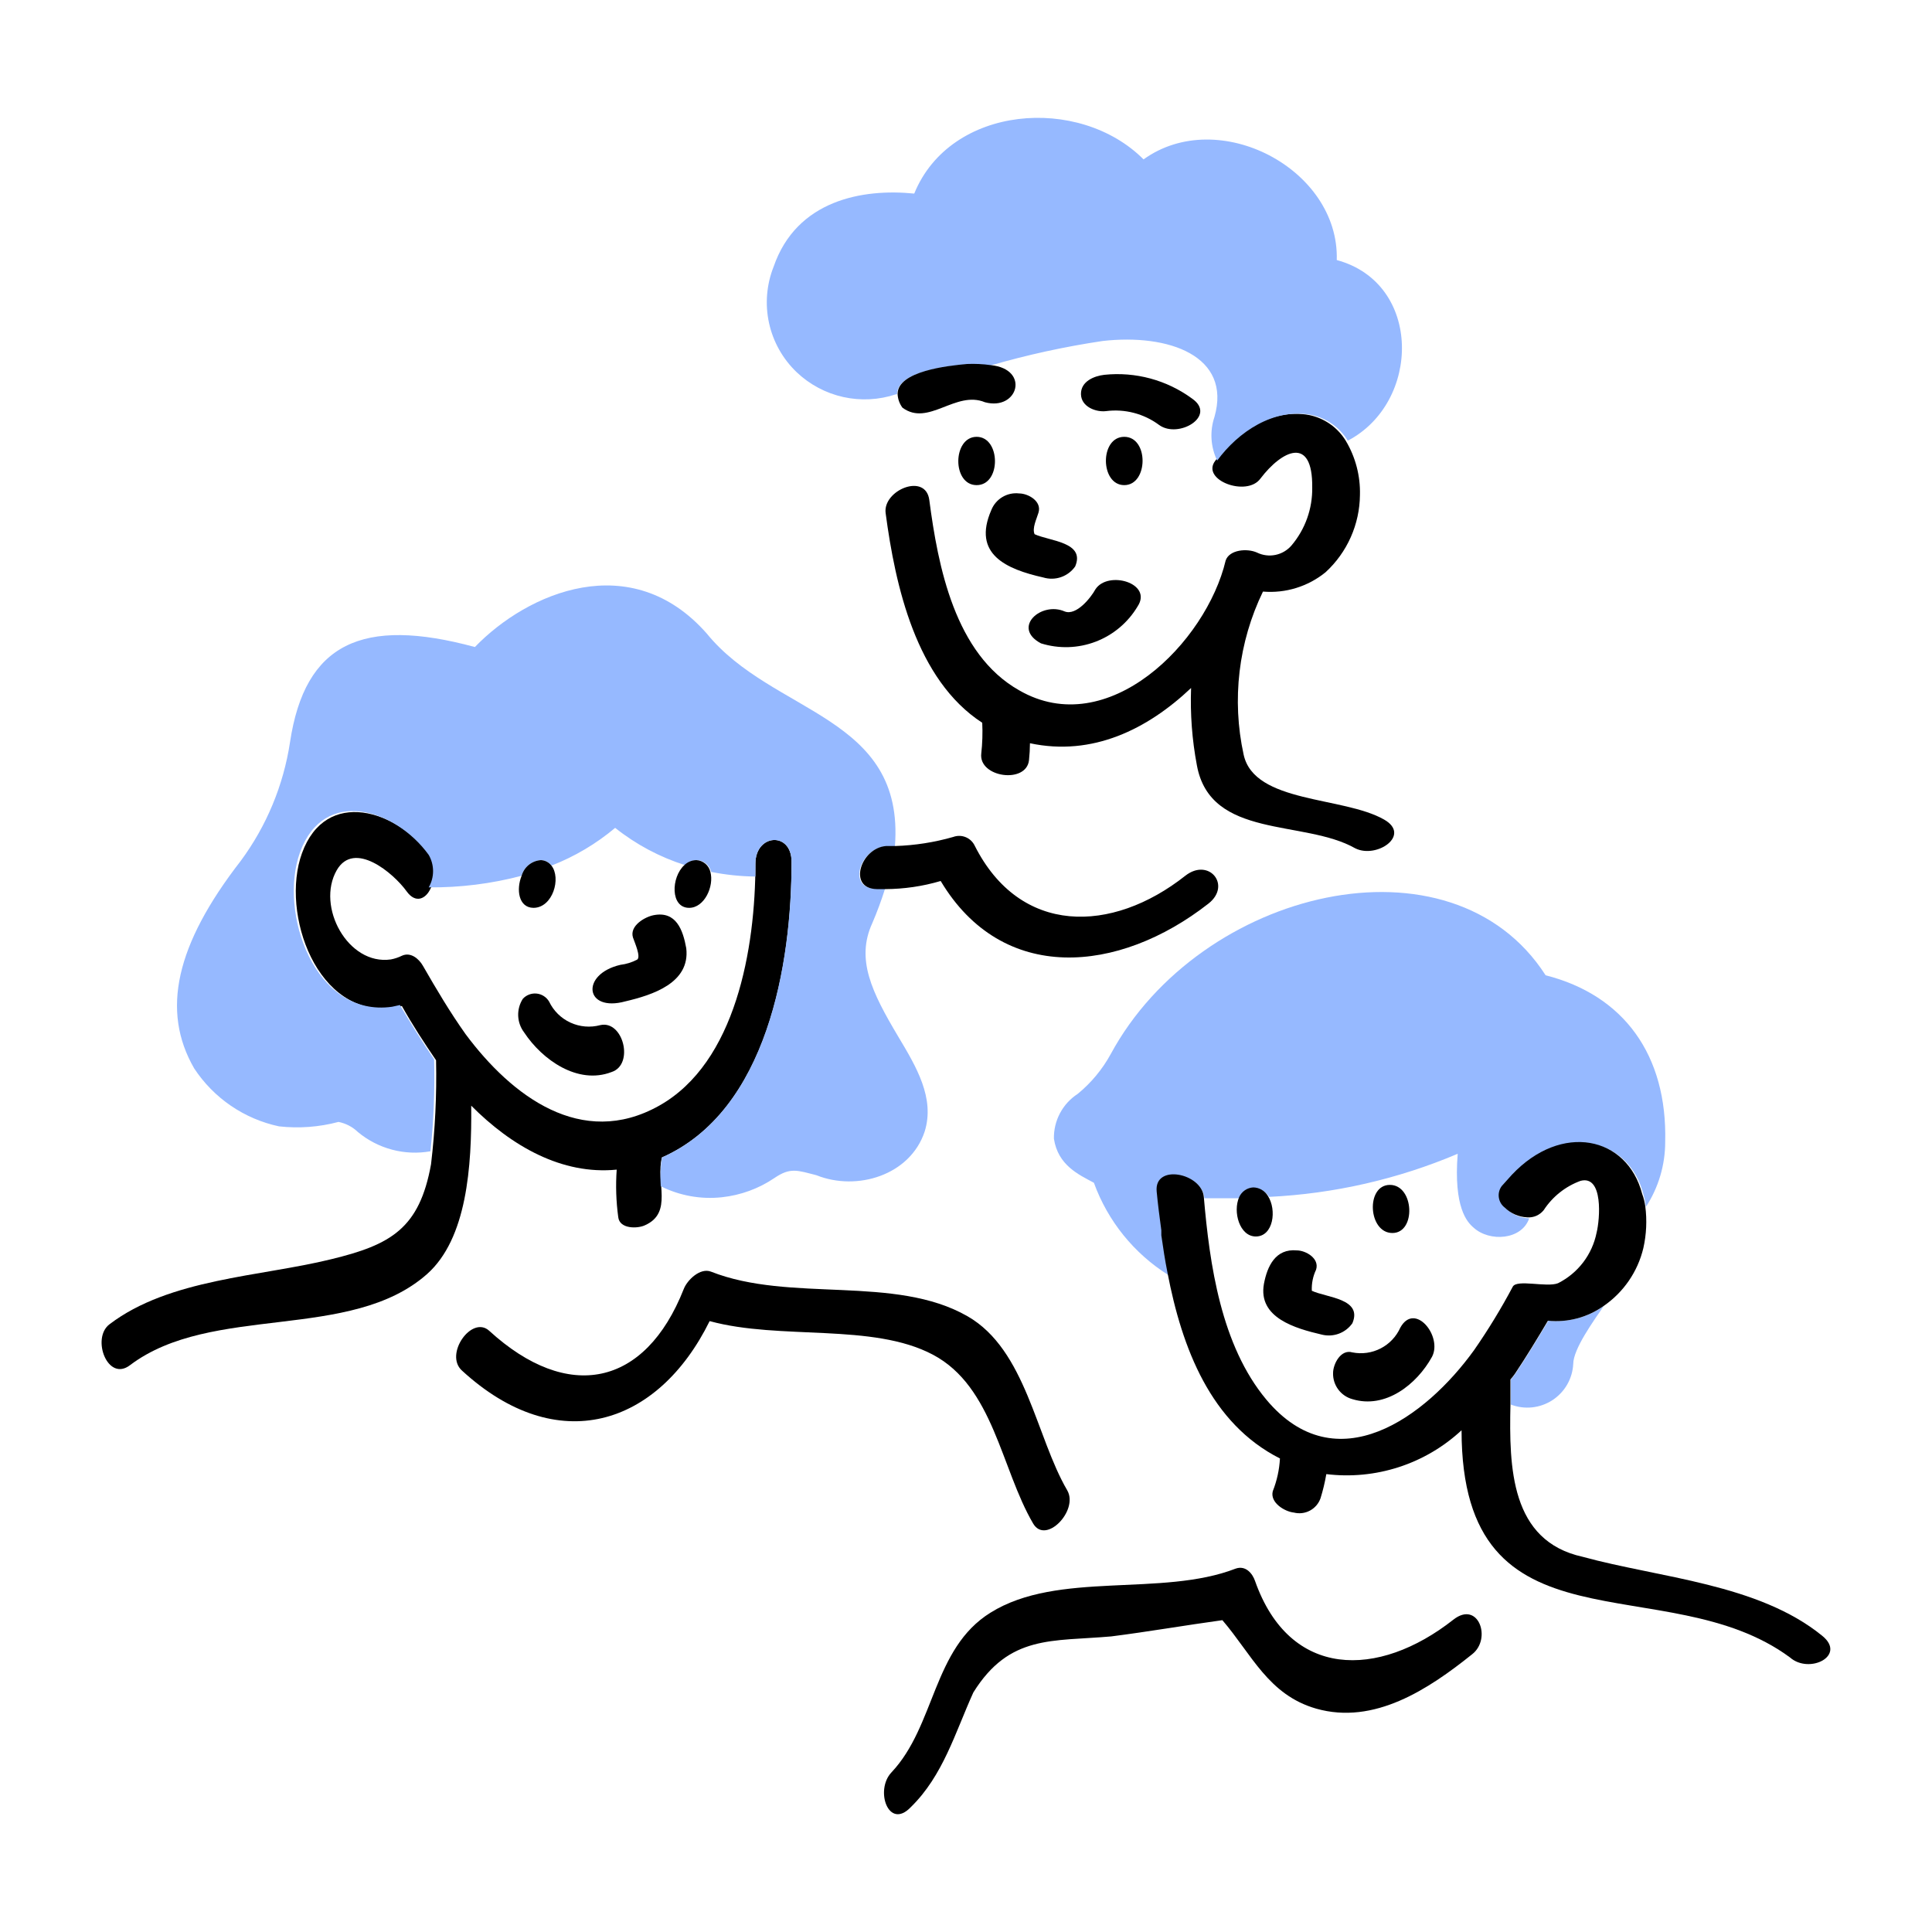 <?xml version="1.0" encoding="UTF-8"?> <svg xmlns="http://www.w3.org/2000/svg" width="200" height="200" viewBox="0 0 200 200" fill="none"><path d="M101.101 45.22C98.601 45.22 98.541 50.22 101.101 50.22C103.661 50.22 103.601 45.22 101.101 45.22ZM110.221 63.3C107.781 62.22 104.701 64.98 107.761 66.6C109.614 67.18 111.609 67.118 113.424 66.425C115.238 65.732 116.766 64.448 117.761 62.78C119.361 60.36 114.701 59.02 113.401 61C112.921 61.88 111.421 63.76 110.221 63.3ZM123.401 41.26C120.785 39.34 117.548 38.464 114.321 38.8C113.261 38.92 111.881 39.48 111.901 40.8C111.921 42.12 113.461 42.68 114.481 42.56C116.438 42.305 118.417 42.821 120.001 44C122.001 45.44 126.001 43.06 123.401 41.26ZM107.501 53.08C107.881 51.88 106.421 51.08 105.501 51.08C104.898 51.011 104.29 51.141 103.769 51.452C103.249 51.763 102.845 52.237 102.621 52.8C100.621 57.38 104.181 58.92 108.001 59.78C108.601 59.961 109.243 59.949 109.835 59.744C110.428 59.539 110.94 59.153 111.301 58.64C112.381 56.1 108.641 56.02 107.101 55.3C106.821 54.68 107.321 53.7 107.501 53.08Z" fill="black"></path><path d="M143.281 84.84C139.041 82.42 129.841 83.18 128.741 78.12C127.497 72.428 128.202 66.484 130.741 61.24C133.078 61.437 135.401 60.72 137.221 59.24C138.33 58.221 139.219 56.986 139.831 55.609C140.443 54.233 140.767 52.746 140.781 51.24C140.833 49.273 140.326 47.331 139.321 45.64C138.904 44.953 138.35 44.36 137.692 43.899C137.035 43.438 136.288 43.118 135.501 42.96C131.641 42.26 127.981 44.72 125.801 47.7C124.281 49.7 129.081 51.48 130.481 49.54C132.721 46.6 135.901 45.06 135.841 50.46C135.877 52.653 135.117 54.785 133.701 56.46C133.271 56.963 132.686 57.309 132.038 57.443C131.389 57.577 130.715 57.492 130.121 57.2C129.101 56.74 127.261 56.9 126.881 58.02C124.881 66.48 114.701 76.78 105.501 71.46C98.841 67.7 97.101 58.62 96.201 51.76C95.821 48.88 91.361 50.76 91.681 53.12C92.681 60.66 94.841 70.38 101.681 74.82C101.732 75.881 101.698 76.944 101.581 78C101.281 80.48 106.241 81.18 106.521 78.7C106.584 78.115 106.617 77.528 106.621 76.94C113.081 78.32 118.781 75.5 123.301 71.22C123.201 73.901 123.402 76.584 123.901 79.22C125.301 86.9 135.001 84.8 140.301 87.82C142.521 88.92 146.121 86.46 143.281 84.84ZM62.141 106.12C61.111 106.397 60.018 106.304 59.049 105.859C58.081 105.413 57.3 104.642 56.841 103.68C56.705 103.451 56.518 103.257 56.294 103.114C56.07 102.97 55.816 102.881 55.551 102.854C55.287 102.827 55.02 102.862 54.771 102.957C54.523 103.052 54.3 103.203 54.121 103.4C53.785 103.925 53.618 104.54 53.643 105.162C53.668 105.784 53.884 106.384 54.261 106.88C56.121 109.7 59.801 112.32 63.301 110.98C65.681 110.22 64.521 105.58 62.141 106.12ZM67.661 94.74C66.741 94.92 65.161 95.84 65.521 97.04C65.721 97.62 66.361 99.04 65.961 99.34C65.418 99.624 64.829 99.807 64.221 99.88C60.081 100.84 60.521 104.82 64.741 103.66C67.541 103 71.461 101.76 71.041 98.16C70.701 96.28 70.001 94.28 67.661 94.74ZM100.161 136.26C92.641 131.94 81.821 134.88 73.601 131.64C72.461 131.2 71.121 132.54 70.781 133.44C66.781 143.58 58.781 145.2 50.641 137.76C48.841 136.12 45.961 140.2 47.821 141.88C57.701 150.96 68.101 147.62 73.461 136.76C80.801 138.76 90.321 136.92 96.581 140.24C102.841 143.56 103.621 152.02 106.941 157.7C108.241 159.96 111.681 156.36 110.481 154.28C107.241 148.74 106.221 139.74 100.161 136.26Z" fill="black"></path><path d="M34.261 130.36C26.961 132.16 17.521 132.36 11.321 137.1C9.441 138.54 11.141 143.1 13.461 141.32C21.941 134.92 36.281 138.92 44.221 131.88C48.341 128.2 48.841 120.76 48.781 114.46C52.961 118.66 58.181 121.64 63.841 121.08C63.725 122.721 63.779 124.37 64.001 126C64.141 127.24 66.001 127.2 66.761 126.84C69.701 125.54 67.861 122.36 68.521 119.82C79.441 115 81.961 99.82 81.941 89.2C81.941 86.06 78.201 86.3 78.201 89.4C78.201 98.1 76.201 110.02 68.201 114.48C60.201 118.94 52.981 113.48 48.201 107.06C46.581 104.78 45.161 102.38 43.781 99.98C43.361 99.24 42.501 98.52 41.601 98.94C41.24 99.117 40.856 99.245 40.461 99.32C36.021 99.96 32.701 93.84 34.861 90.08C36.661 86.96 40.721 90.36 42.101 92.28C43.041 93.58 44.101 93.04 44.581 91.96C44.876 91.449 45.031 90.87 45.031 90.28C45.031 89.69 44.876 89.111 44.581 88.6C41.141 83.84 33.741 81.5 31.261 88.32C29.001 94.56 32.841 105.46 40.781 104.32L41.601 104.14C42.721 106.14 43.901 107.94 45.141 109.76C45.218 113.355 45.044 116.95 44.621 120.52C43.421 127.18 40.461 128.86 34.261 130.36ZM150.461 167.66C142.661 173.8 133.501 173.82 129.921 163.66C129.661 162.9 128.961 162.02 127.921 162.38C120.241 165.36 109.521 162.58 102.541 166.94C96.541 170.66 96.841 178.64 92.281 183.48C90.541 185.32 91.981 189.48 94.281 187.08C97.641 183.8 98.881 179.34 100.761 175.2C104.501 169.2 108.921 169.94 115.041 169.4C118.821 168.92 122.881 168.22 126.541 167.72C129.581 171.26 131.301 175.46 136.261 176.88C142.261 178.58 147.861 174.88 152.381 171.26C154.461 169.66 153.041 165.64 150.461 167.66ZM116.381 50.22C118.881 50.22 118.941 45.22 116.381 45.22C113.821 45.22 113.881 50.22 116.381 50.22Z" fill="black"></path><path d="M139.999 136.98C141.079 134.42 137.339 134.34 135.799 133.62C135.765 132.868 135.916 132.119 136.239 131.44C136.619 130.26 135.159 129.44 134.239 129.44C132.039 129.24 131.179 131.08 130.839 132.92C130.219 136.42 134.099 137.52 136.839 138.16C137.424 138.305 138.038 138.271 138.603 138.06C139.167 137.849 139.654 137.473 139.999 136.98ZM144.959 137.44C144.544 138.365 143.828 139.122 142.927 139.587C142.026 140.052 140.994 140.197 139.999 140C138.799 139.64 137.999 141.2 137.999 142.14C137.982 142.749 138.17 143.346 138.533 143.835C138.895 144.325 139.412 144.679 139.999 144.84C143.419 145.88 146.659 143.32 148.239 140.46C149.359 138.34 146.459 134.72 144.959 137.44Z" fill="black"></path><path d="M160.281 136.72C159.181 138.58 158.061 140.42 156.861 142.22C156.719 142.422 156.565 142.615 156.401 142.8V145.4C157.102 145.669 157.858 145.769 158.606 145.69C159.353 145.611 160.071 145.357 160.702 144.947C161.332 144.537 161.856 143.984 162.231 143.333C162.607 142.681 162.822 141.95 162.861 141.2C162.861 139.64 164.981 136.72 166.021 135.2C164.353 136.382 162.315 136.921 160.281 136.72ZM120.281 128V127.48C120.101 126.12 119.921 124.76 119.801 123.48C119.501 120.54 124.481 121.48 124.681 124.04H128.421C128.549 123.755 128.753 123.511 129.01 123.335C129.268 123.158 129.569 123.056 129.881 123.04C130.183 123.046 130.479 123.128 130.741 123.278C131.003 123.428 131.223 123.642 131.381 123.9C138.099 123.576 144.708 122.066 150.901 119.44C150.461 125 151.881 126.52 152.541 127.08C154.201 128.6 157.541 128.36 158.301 126.12C157.402 126.09 156.546 125.726 155.901 125.1C155.57 124.843 155.353 124.466 155.297 124.051C155.241 123.636 155.35 123.215 155.601 122.88L156.661 121.7C161.781 116.26 168.661 117.7 170.141 123.7C170.264 124.103 170.345 124.519 170.381 124.94C171.688 122.935 172.383 120.593 172.381 118.2C172.601 109.22 168.101 103.02 160.001 100.96C150.261 85.78 124.241 92 114.981 109.12C114.116 110.7 112.955 112.099 111.561 113.24C110.79 113.74 110.159 114.429 109.729 115.241C109.298 116.053 109.082 116.961 109.101 117.88C109.521 120.64 111.681 121.6 113.241 122.44C114.675 126.399 117.392 129.764 120.961 132V131.82C120.661 130.5 120.461 129.2 120.281 128Z" fill="#96B9FF"></path><path d="M130 128C131.82 128 132.2 125.24 131.24 123.78C131.082 123.522 130.862 123.309 130.6 123.158C130.338 123.008 130.042 122.926 129.74 122.92C129.428 122.937 129.127 123.039 128.869 123.215C128.612 123.392 128.408 123.635 128.28 123.92C127.6 125.44 128.32 128 130 128ZM144.14 127.64C146.62 127.64 146.4 122.66 143.88 122.66C141.36 122.66 141.62 127.64 144.14 127.64Z" fill="black"></path><path d="M91.681 87.62H92.641C93.701 74 80.001 74 73.161 65.58C65.341 56.7 54.621 61.32 49.161 66.98C37.501 63.82 31.561 66.58 30.021 76.84C29.345 81.287 27.594 85.502 24.921 89.12C18.181 97.8 16.661 104.64 20.101 110.6C22.125 113.677 25.279 115.833 28.881 116.6C30.945 116.831 33.034 116.675 35.041 116.14C35.794 116.288 36.488 116.649 37.041 117.18C38.073 118.041 39.281 118.667 40.58 119.012C41.879 119.358 43.237 119.415 44.561 119.18C44.898 116.018 45.025 112.838 44.941 109.66C43.701 107.84 42.521 105.94 41.401 104.04L40.581 104.22C32.581 105.36 28.801 94.46 31.061 88.22C33.541 81.4 40.941 83.74 44.381 88.5C44.676 89.011 44.831 89.59 44.831 90.18C44.831 90.77 44.676 91.349 44.381 91.86C47.627 91.89 50.862 91.486 54.001 90.66C54.125 90.216 54.384 89.821 54.742 89.531C55.101 89.24 55.541 89.069 56.001 89.04C56.214 89.046 56.424 89.099 56.614 89.196C56.804 89.293 56.971 89.431 57.101 89.6C59.493 88.669 61.716 87.351 63.681 85.7C65.838 87.419 68.292 88.727 70.921 89.56C71.257 89.228 71.709 89.041 72.181 89.04C72.52 89.061 72.844 89.192 73.103 89.411C73.362 89.631 73.544 89.929 73.621 90.26C75.129 90.561 76.663 90.721 78.201 90.74V89.4C78.201 86.3 81.941 86.06 81.941 89.2C81.941 99.72 79.441 115 68.521 119.82C68.371 120.806 68.331 121.805 68.401 122.8C70.355 123.778 72.549 124.173 74.721 123.94C76.677 123.731 78.552 123.044 80.181 121.94C81.821 120.82 82.561 121.16 84.521 121.66C88.721 123.34 94.221 121.66 95.721 117.14C96.801 113.68 94.861 110.44 92.981 107.3C90.241 102.7 88.581 99.3 90.301 95.56C90.8 94.396 91.241 93.208 91.621 92H90.721C87.601 92 89.061 87.82 91.681 87.62Z" fill="#96B9FF"></path><path d="M122.699 90.66C115.099 96.66 105.599 96.86 100.899 87.54C100.707 87.141 100.374 86.827 99.963 86.661C99.553 86.494 99.095 86.487 98.679 86.64C96.726 87.2 94.71 87.516 92.679 87.58H91.719C89.099 87.78 87.719 91.98 90.759 92.04H91.659C93.596 92.031 95.522 91.749 97.379 91.2C103.779 101.92 115.819 100.8 125.099 93.54C127.519 91.64 125.139 88.74 122.699 90.66ZM72.099 89.04C71.627 89.041 71.175 89.228 70.839 89.56C69.459 90.82 69.379 93.98 71.339 93.98C72.919 93.98 73.939 91.76 73.539 90.26C73.462 89.929 73.281 89.631 73.021 89.411C72.762 89.192 72.439 89.061 72.099 89.04ZM55.999 89.04C55.539 89.069 55.099 89.24 54.74 89.531C54.382 89.821 54.123 90.216 53.999 90.66C53.419 92.08 53.679 93.96 55.219 93.98C57.219 93.98 58.119 90.9 57.079 89.6C56.951 89.433 56.788 89.297 56.601 89.2C56.415 89.104 56.209 89.049 55.999 89.04Z" fill="black"></path><path d="M138.381 26.92C138.661 17.48 126.121 10.92 118.381 16.5C111.721 9.82 98.381 10.86 94.641 20.04C89.321 19.5 82.461 20.7 80.081 27.62C79.348 29.472 79.184 31.501 79.612 33.447C80.04 35.392 81.038 37.166 82.481 38.54C83.824 39.813 85.488 40.698 87.295 41.1C89.102 41.501 90.984 41.405 92.741 40.82H92.861C92.861 38.46 98.021 37.9 100.041 37.72C100.869 37.684 101.699 37.724 102.521 37.84C106.333 36.734 110.215 35.885 114.141 35.3C120.981 34.52 127.521 36.84 125.721 43.16C125.22 44.645 125.321 46.268 126.001 47.68C128.181 44.7 131.841 42.24 135.701 42.94C136.488 43.098 137.235 43.417 137.892 43.879C138.55 44.34 139.104 44.933 139.521 45.62C147.101 41.66 147.261 29.32 138.381 26.92Z" fill="#96B9FF"></path><path d="M102.58 37.8C101.759 37.684 100.929 37.644 100.1 37.68C98.1 37.86 92.92 38.42 92.92 40.78C92.939 41.293 93.114 41.788 93.42 42.2C96.1 44.2 98.92 40.38 101.96 41.64C105.38 42.56 106.66 38.22 102.58 37.8ZM188.64 169.34C182.02 163.94 171.78 163.34 163.84 161.16C156.36 159.52 156.22 151.92 156.36 145.4V142.8C156.524 142.615 156.678 142.422 156.82 142.22C158.02 140.42 159.14 138.58 160.24 136.72C162.281 136.926 164.327 136.386 166 135.2C168.07 133.78 169.538 131.642 170.12 129.2C170.439 127.783 170.507 126.32 170.32 124.88C170.261 124.443 170.153 124.013 170 123.6C168.44 117.6 161.64 116.18 156.52 121.6L155.46 122.78C155.209 123.115 155.1 123.536 155.157 123.951C155.213 124.366 155.429 124.743 155.76 125C156.388 125.616 157.221 125.979 158.1 126.02C158.422 126.043 158.745 125.988 159.041 125.859C159.337 125.73 159.597 125.531 159.8 125.28C160.711 123.88 162.051 122.813 163.62 122.24C166 121.62 165.62 126.24 165.28 127.6C165.056 128.72 164.58 129.775 163.887 130.683C163.193 131.591 162.302 132.329 161.28 132.84C160.1 133.3 157.02 132.4 156.6 133.2C155.397 135.464 154.062 137.654 152.6 139.76C147.6 146.7 138.34 153.54 131.1 144.9C126.4 139.28 125.22 130.9 124.62 123.92C124.42 121.44 119.44 120.42 119.74 123.36C119.86 124.66 120.04 126.02 120.22 127.36V127.88C120.4 129.16 120.6 130.46 120.86 131.76C122.36 139.58 125.34 147.36 132.5 150.98C132.438 152.139 132.188 153.281 131.76 154.36C131.44 155.54 132.98 156.48 133.94 156.58C134.502 156.722 135.097 156.65 135.607 156.376C136.118 156.102 136.508 155.647 136.7 155.1C136.954 154.28 137.155 153.445 137.3 152.6C139.823 152.908 142.384 152.661 144.802 151.877C147.22 151.093 149.438 149.79 151.3 148.06C151.3 171.82 172.42 162.06 185.3 171.58C187.3 173.34 191.18 171.4 188.64 169.34Z" fill="black"></path></svg> 